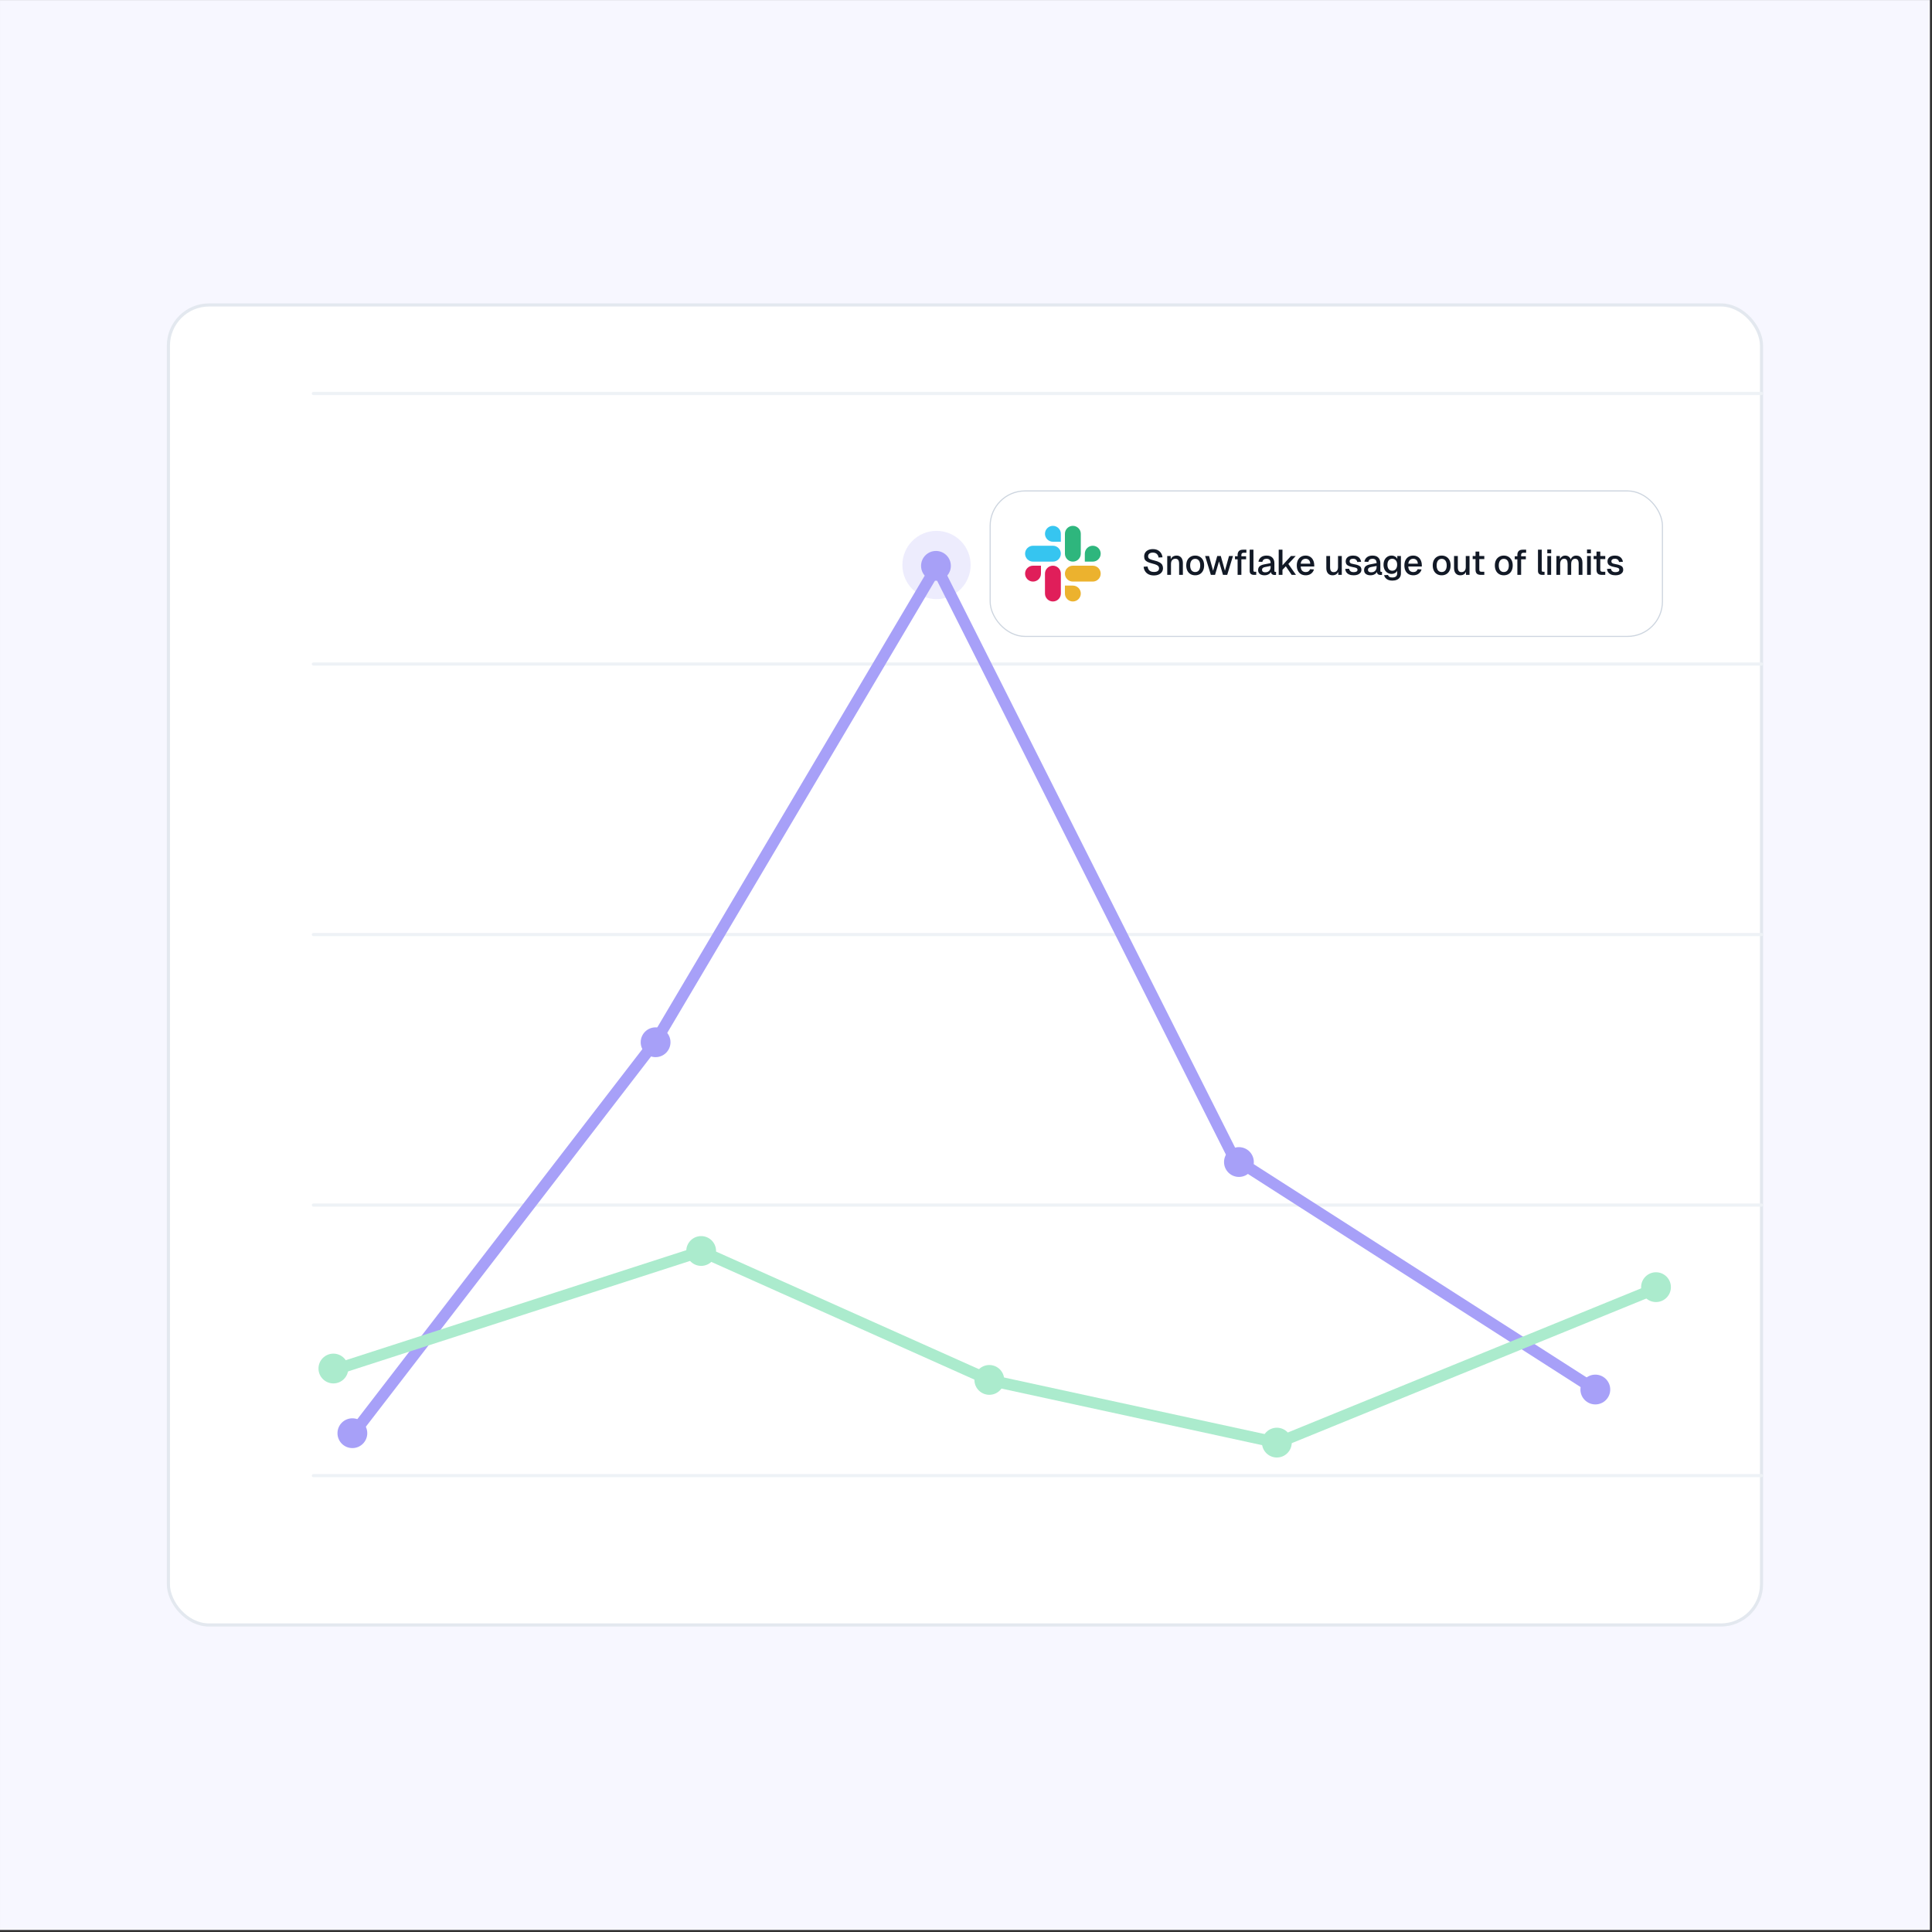 <svg width="517" height="517" viewBox="0 0 517 517" fill="none" xmlns="http://www.w3.org/2000/svg">
<rect x="0" y="0" width="517" height="517" fill="#333333" stroke="none"/>
<g clip-path="url(#clip0_2848_27518)">
<rect width="516.439" height="516.439" transform="translate(0.001 0.014)" fill="#F7F7FF"/>
<rect x="45.063" y="81.601" width="426.316" height="353.241" rx="10.897" fill="white"/>
<rect x="45.063" y="81.601" width="426.316" height="353.241" rx="10.897" stroke="#E3E8EF" stroke-width="0.837"/>
<line x1="83.855" y1="105.297" x2="471.384" y2="105.297" stroke="#EEF2F6" stroke-width="0.837" stroke-linecap="round"/>
<line x1="83.855" y1="177.692" x2="471.384" y2="177.692" stroke="#EEF2F6" stroke-width="0.837" stroke-linecap="round"/>
<line x1="83.855" y1="250.086" x2="471.384" y2="250.086" stroke="#EEF2F6" stroke-width="0.837" stroke-linecap="round"/>
<line x1="83.855" y1="322.48" x2="471.384" y2="322.48" stroke="#EEF2F6" stroke-width="0.837" stroke-linecap="round"/>
<line x1="83.855" y1="394.874" x2="471.384" y2="394.874" stroke="#EEF2F6" stroke-width="0.837" stroke-linecap="round"/>
<g clip-path="url(#clip1_2848_27518)">
<g clip-path="url(#clip2_2848_27518)">
<path d="M93.853 384.552L175.529 278.525L250.61 151.698L330.258 309.978L427.661 372.377" stroke="#A7A0F8" stroke-width="3.044"/>
<circle cx="250.462" cy="151.419" r="3.986" fill="#A7A0F8"/>
<circle opacity="0.2" cx="250.609" cy="151.191" r="9.132" fill="#A7A0F8"/>
<circle cx="175.436" cy="278.904" r="3.986" fill="#A7A0F8"/>
<circle cx="426.909" cy="371.835" r="3.986" fill="#A7A0F8"/>
<circle cx="443.143" cy="344.441" r="3.986" fill="#ABEBCD"/>
<circle cx="341.682" cy="386.041" r="3.986" fill="#ABEBCD"/>
<circle cx="264.741" cy="369.261" r="3.986" fill="#ABEBCD"/>
<circle cx="187.631" cy="334.763" r="3.986" fill="#ABEBCD"/>
<circle cx="89.213" cy="366.216" r="3.986" fill="#ABEBCD"/>
<circle cx="331.536" cy="310.96" r="3.986" fill="#A7A0F8"/>
<circle cx="94.295" cy="383.522" r="3.986" fill="#A7A0F8"/>
<rect x="264.962" y="131.371" width="179.904" height="38.928" rx="9.345" fill="white"/>
<rect x="264.962" y="131.371" width="179.904" height="38.928" rx="9.345" stroke="#CDD5DF" stroke-width="0.297"/>
<path d="M278.559 153.505C278.559 154.675 277.603 155.631 276.433 155.631C275.263 155.631 274.307 154.675 274.307 153.505C274.307 152.335 275.263 151.379 276.433 151.379H278.559V153.505Z" fill="#E01E5A"/>
<path d="M279.632 153.505C279.632 152.335 280.588 151.379 281.758 151.379C282.928 151.379 283.884 152.335 283.884 153.505V158.828C283.884 159.998 282.928 160.954 281.758 160.954C280.588 160.954 279.632 159.998 279.632 158.828V153.505Z" fill="#E01E5A"/>
<path d="M281.758 144.968C280.588 144.968 279.632 144.012 279.632 142.842C279.632 141.672 280.588 140.716 281.758 140.716C282.928 140.716 283.884 141.672 283.884 142.842V144.968H281.758Z" fill="#36C5F0"/>
<path d="M281.756 146.039C282.926 146.039 283.882 146.995 283.882 148.165C283.882 149.335 282.926 150.291 281.756 150.291H276.433C275.263 150.291 274.307 149.335 274.307 148.165C274.307 146.995 275.263 146.039 276.433 146.039H281.756Z" fill="#36C5F0"/>
<path d="M290.294 148.165C290.294 146.995 291.25 146.039 292.42 146.039C293.59 146.039 294.546 146.995 294.546 148.165C294.546 149.335 293.59 150.291 292.42 150.291H290.294V148.165Z" fill="#2EB67D"/>
<path d="M289.222 148.165C289.222 149.335 288.266 150.291 287.096 150.291C285.926 150.291 284.97 149.335 284.97 148.165V142.842C284.97 141.672 285.926 140.716 287.096 140.716C288.266 140.716 289.222 141.672 289.222 142.842V148.165Z" fill="#2EB67D"/>
<path d="M287.096 156.702C288.266 156.702 289.222 157.658 289.222 158.828C289.222 159.998 288.266 160.954 287.096 160.954C285.926 160.954 284.97 159.998 284.97 158.828V156.702H287.096Z" fill="#ECB22E"/>
<path d="M287.096 155.631C285.926 155.631 284.97 154.675 284.97 153.505C284.97 152.335 285.926 151.379 287.096 151.379H292.419C293.589 151.379 294.545 152.335 294.545 153.505C294.545 154.675 293.589 155.631 292.419 155.631H287.096Z" fill="#ECB22E"/>
<path d="M308.768 153.987C308.23 153.987 307.762 153.889 307.363 153.693C306.971 153.496 306.661 153.224 306.433 152.876C306.205 152.528 306.072 152.123 306.034 151.661L307.088 151.595C307.132 151.911 307.224 152.18 307.363 152.402C307.502 152.617 307.689 152.781 307.923 152.895C308.164 153.003 308.452 153.057 308.787 153.057C309.078 153.057 309.325 153.022 309.528 152.952C309.736 152.876 309.895 152.765 310.002 152.62C310.11 152.474 310.164 152.297 310.164 152.088C310.164 151.898 310.116 151.731 310.021 151.585C309.933 151.433 309.759 151.297 309.499 151.177C309.246 151.05 308.873 150.927 308.379 150.807C307.841 150.674 307.411 150.528 307.088 150.37C306.765 150.212 306.531 150.016 306.385 149.781C306.246 149.541 306.177 149.247 306.177 148.899C306.177 148.513 306.268 148.174 306.452 147.883C306.642 147.585 306.911 147.354 307.259 147.19C307.607 147.025 308.024 146.943 308.512 146.943C309.024 146.943 309.461 147.038 309.822 147.228C310.189 147.418 310.477 147.677 310.686 148.006C310.901 148.335 311.034 148.712 311.084 149.136L310.031 149.193C309.999 148.933 309.92 148.706 309.793 148.509C309.667 148.307 309.496 148.152 309.281 148.044C309.066 147.93 308.803 147.873 308.493 147.873C308.1 147.873 307.79 147.965 307.562 148.149C307.341 148.326 307.23 148.563 307.23 148.861C307.23 149.05 307.275 149.212 307.363 149.345C307.458 149.471 307.623 149.582 307.857 149.677C308.097 149.772 308.436 149.873 308.873 149.981C309.455 150.114 309.917 150.278 310.258 150.474C310.607 150.664 310.853 150.889 310.999 151.148C311.145 151.408 311.217 151.702 311.217 152.031C311.217 152.43 311.113 152.778 310.904 153.076C310.701 153.367 310.417 153.591 310.05 153.75C309.683 153.908 309.255 153.987 308.768 153.987ZM312.35 153.835V148.785H313.271L313.309 150.133L313.185 150.066C313.242 149.737 313.35 149.471 313.508 149.269C313.666 149.066 313.859 148.918 314.087 148.823C314.315 148.721 314.562 148.671 314.827 148.671C315.207 148.671 315.52 148.756 315.767 148.927C316.02 149.092 316.21 149.319 316.337 149.611C316.47 149.895 316.536 150.221 316.536 150.588V153.835H315.53V150.892C315.53 150.595 315.498 150.345 315.435 150.142C315.372 149.94 315.267 149.785 315.122 149.677C314.976 149.569 314.786 149.516 314.552 149.516C314.198 149.516 313.91 149.633 313.688 149.867C313.467 150.101 313.356 150.443 313.356 150.892V153.835H312.35ZM319.831 153.949C319.35 153.949 318.929 153.841 318.569 153.626C318.208 153.411 317.929 153.104 317.733 152.705C317.537 152.307 317.439 151.841 317.439 151.31C317.439 150.772 317.537 150.307 317.733 149.914C317.929 149.522 318.208 149.218 318.569 149.003C318.929 148.782 319.35 148.671 319.831 148.671C320.312 148.671 320.733 148.782 321.094 149.003C321.455 149.218 321.733 149.522 321.929 149.914C322.125 150.307 322.223 150.772 322.223 151.31C322.223 151.841 322.125 152.307 321.929 152.705C321.733 153.104 321.455 153.411 321.094 153.626C320.733 153.841 320.312 153.949 319.831 153.949ZM319.831 153.076C320.262 153.076 320.594 152.92 320.828 152.61C321.062 152.294 321.179 151.86 321.179 151.31C321.179 150.759 321.062 150.329 320.828 150.019C320.594 149.702 320.262 149.544 319.831 149.544C319.407 149.544 319.075 149.702 318.834 150.019C318.6 150.329 318.483 150.759 318.483 151.31C318.483 151.86 318.6 152.294 318.834 152.61C319.075 152.92 319.407 153.076 319.831 153.076ZM324.023 153.835L322.485 148.785H323.538L324.621 152.734L325.731 148.785H326.681L327.791 152.734L328.883 148.785H329.937L328.399 153.835H327.269L326.206 150.228L325.143 153.835H324.023ZM331.184 153.835V148.462C331.184 148.044 331.301 147.712 331.535 147.465C331.769 147.218 332.136 147.095 332.636 147.095H333.528V147.921H332.769C332.573 147.921 332.427 147.975 332.332 148.082C332.237 148.183 332.19 148.329 332.19 148.519V153.835H331.184ZM330.481 149.668V148.851H333.452V149.668H330.481ZM335.512 153.835C335.183 153.835 334.917 153.75 334.715 153.579C334.512 153.408 334.411 153.136 334.411 152.762V147.095H335.417V152.667C335.417 152.781 335.446 152.867 335.503 152.924C335.566 152.981 335.655 153.009 335.769 153.009H336.167V153.835H335.512ZM338.396 153.949C337.871 153.949 337.45 153.829 337.134 153.588C336.824 153.348 336.669 153.009 336.669 152.572C336.669 152.136 336.798 151.797 337.058 151.557C337.324 151.31 337.732 151.133 338.282 151.025L340.02 150.693C340.02 150.3 339.928 150.009 339.744 149.819C339.561 149.623 339.289 149.525 338.928 149.525C338.605 149.525 338.352 149.598 338.169 149.743C337.985 149.883 337.858 150.092 337.789 150.37L336.754 150.304C336.849 149.797 337.083 149.399 337.457 149.107C337.836 148.816 338.327 148.671 338.928 148.671C339.611 148.671 340.13 148.854 340.485 149.221C340.846 149.582 341.026 150.092 341.026 150.75V152.715C341.026 152.835 341.045 152.92 341.083 152.971C341.127 153.015 341.197 153.038 341.292 153.038H341.472V153.835C341.44 153.841 341.39 153.848 341.32 153.854C341.251 153.86 341.178 153.863 341.102 153.863C340.887 153.863 340.7 153.829 340.542 153.759C340.39 153.689 340.276 153.575 340.2 153.417C340.124 153.253 340.086 153.034 340.086 152.762L340.191 152.81C340.14 153.031 340.029 153.227 339.858 153.398C339.694 153.569 339.482 153.705 339.222 153.806C338.969 153.901 338.694 153.949 338.396 153.949ZM338.558 153.151C338.861 153.151 339.121 153.095 339.336 152.981C339.551 152.86 339.719 152.696 339.839 152.487C339.96 152.278 340.02 152.041 340.02 151.775V151.452L338.539 151.737C338.235 151.794 338.02 151.886 337.893 152.012C337.773 152.133 337.713 152.288 337.713 152.477C337.713 152.693 337.786 152.86 337.931 152.981C338.083 153.095 338.292 153.151 338.558 153.151ZM342.18 153.835V147.095H343.187V151.281L345.455 148.785H346.728L344.753 150.911L346.803 153.835H345.645L344.079 151.538L343.187 152.487V153.835H342.18ZM349.412 153.949C348.918 153.949 348.491 153.841 348.13 153.626C347.776 153.411 347.5 153.104 347.304 152.705C347.114 152.307 347.019 151.841 347.019 151.31C347.019 150.778 347.114 150.316 347.304 149.924C347.5 149.525 347.776 149.218 348.13 149.003C348.484 148.782 348.902 148.671 349.383 148.671C349.839 148.671 350.241 148.778 350.589 148.994C350.937 149.202 351.206 149.506 351.396 149.905C351.592 150.304 351.69 150.785 351.69 151.348V151.604H348.064C348.089 152.098 348.219 152.468 348.453 152.715C348.693 152.962 349.016 153.085 349.421 153.085C349.718 153.085 349.965 153.015 350.162 152.876C350.358 152.737 350.494 152.55 350.57 152.316L351.614 152.383C351.481 152.851 351.218 153.231 350.826 153.522C350.44 153.806 349.968 153.949 349.412 153.949ZM348.064 150.845H350.627C350.595 150.395 350.465 150.063 350.237 149.848C350.016 149.633 349.731 149.525 349.383 149.525C349.022 149.525 348.725 149.639 348.491 149.867C348.263 150.088 348.121 150.414 348.064 150.845ZM356.582 153.949C356.076 153.949 355.671 153.781 355.367 153.446C355.069 153.104 354.921 152.633 354.921 152.031V148.785H355.927V151.775C355.927 152.231 356.006 152.566 356.164 152.781C356.322 152.996 356.563 153.104 356.886 153.104C357.253 153.104 357.538 152.987 357.74 152.753C357.949 152.512 358.053 152.177 358.053 151.747V148.785H359.06V153.835H358.12L358.101 152.515L358.243 152.572C358.155 153.015 357.968 153.357 357.683 153.598C357.398 153.832 357.031 153.949 356.582 153.949ZM362.241 153.949C361.767 153.949 361.365 153.876 361.036 153.731C360.713 153.585 360.463 153.386 360.286 153.132C360.109 152.873 360.007 152.576 359.982 152.24L361.017 152.193C361.067 152.471 361.188 152.693 361.378 152.857C361.567 153.022 361.855 153.104 362.241 153.104C362.558 153.104 362.808 153.053 362.991 152.952C363.175 152.851 363.267 152.689 363.267 152.468C363.267 152.348 363.235 152.246 363.172 152.164C363.115 152.076 363.001 152.003 362.83 151.946C362.659 151.883 362.406 151.822 362.071 151.765C361.571 151.671 361.178 151.56 360.893 151.433C360.609 151.307 360.406 151.145 360.286 150.949C360.166 150.753 360.105 150.516 360.105 150.237C360.105 149.775 360.276 149.399 360.618 149.107C360.966 148.816 361.466 148.671 362.118 148.671C362.555 148.671 362.922 148.747 363.219 148.899C363.517 149.044 363.748 149.244 363.912 149.497C364.083 149.743 364.191 150.022 364.235 150.332L363.2 150.389C363.169 150.212 363.105 150.06 363.01 149.933C362.922 149.8 362.802 149.699 362.65 149.63C362.498 149.554 362.317 149.516 362.109 149.516C361.786 149.516 361.545 149.579 361.387 149.706C361.229 149.832 361.15 149.997 361.15 150.199C361.15 150.351 361.185 150.474 361.254 150.569C361.33 150.664 361.45 150.743 361.615 150.807C361.779 150.864 361.998 150.914 362.27 150.959C362.795 151.047 363.207 151.158 363.504 151.291C363.801 151.417 364.01 151.576 364.131 151.765C364.251 151.955 364.311 152.186 364.311 152.458C364.311 152.775 364.222 153.044 364.045 153.265C363.868 153.487 363.624 153.658 363.314 153.778C363.004 153.892 362.646 153.949 362.241 153.949ZM366.751 153.949C366.225 153.949 365.805 153.829 365.488 153.588C365.178 153.348 365.023 153.009 365.023 152.572C365.023 152.136 365.153 151.797 365.412 151.557C365.678 151.31 366.086 151.133 366.637 151.025L368.374 150.693C368.374 150.3 368.282 150.009 368.099 149.819C367.915 149.623 367.643 149.525 367.282 149.525C366.96 149.525 366.706 149.598 366.523 149.743C366.339 149.883 366.213 150.092 366.143 150.37L365.108 150.304C365.203 149.797 365.438 149.399 365.811 149.107C366.191 148.816 366.681 148.671 367.282 148.671C367.966 148.671 368.485 148.854 368.839 149.221C369.2 149.582 369.38 150.092 369.38 150.75V152.715C369.38 152.835 369.399 152.92 369.437 152.971C369.482 153.015 369.551 153.038 369.646 153.038H369.826V153.835C369.795 153.841 369.744 153.848 369.675 153.854C369.605 153.86 369.532 153.863 369.456 153.863C369.241 153.863 369.054 153.829 368.896 153.759C368.744 153.689 368.63 153.575 368.554 153.417C368.478 153.253 368.44 153.034 368.44 152.762L368.545 152.81C368.494 153.031 368.384 153.227 368.213 153.398C368.048 153.569 367.836 153.705 367.577 153.806C367.323 153.901 367.048 153.949 366.751 153.949ZM366.912 153.151C367.216 153.151 367.475 153.095 367.691 152.981C367.906 152.86 368.073 152.696 368.194 152.487C368.314 152.278 368.374 152.041 368.374 151.775V151.452L366.893 151.737C366.589 151.794 366.374 151.886 366.248 152.012C366.127 152.133 366.067 152.288 366.067 152.477C366.067 152.693 366.14 152.86 366.286 152.981C366.437 153.095 366.646 153.151 366.912 153.151ZM372.576 155.373C372.177 155.373 371.826 155.313 371.522 155.192C371.218 155.072 370.968 154.901 370.772 154.68C370.576 154.465 370.443 154.212 370.373 153.92L371.417 153.854C371.487 154.063 371.607 154.227 371.778 154.348C371.955 154.474 372.221 154.537 372.576 154.537C372.993 154.537 373.313 154.449 373.534 154.272C373.762 154.094 373.876 153.825 373.876 153.465V152.734C373.756 152.993 373.563 153.199 373.297 153.351C373.031 153.503 372.734 153.579 372.405 153.579C371.981 153.579 371.604 153.474 371.275 153.265C370.946 153.057 370.69 152.769 370.506 152.402C370.323 152.034 370.231 151.61 370.231 151.129C370.231 150.642 370.319 150.215 370.497 149.848C370.68 149.481 370.933 149.193 371.256 148.984C371.585 148.775 371.955 148.671 372.367 148.671C372.727 148.671 373.044 148.753 373.316 148.918C373.595 149.082 373.794 149.304 373.914 149.582V148.785H374.882V153.436C374.882 153.854 374.787 154.205 374.598 154.49C374.414 154.781 374.148 154.999 373.8 155.145C373.458 155.297 373.05 155.373 372.576 155.373ZM372.566 152.724C372.958 152.724 373.272 152.582 373.506 152.297C373.746 152.012 373.87 151.62 373.876 151.12C373.882 150.791 373.832 150.509 373.724 150.275C373.617 150.035 373.462 149.851 373.259 149.724C373.063 149.592 372.832 149.525 372.566 149.525C372.155 149.525 371.835 149.671 371.607 149.962C371.386 150.247 371.275 150.633 371.275 151.12C371.275 151.614 371.389 152.006 371.617 152.297C371.851 152.582 372.167 152.724 372.566 152.724ZM378.202 153.949C377.708 153.949 377.281 153.841 376.92 153.626C376.566 153.411 376.29 153.104 376.094 152.705C375.904 152.307 375.809 151.841 375.809 151.31C375.809 150.778 375.904 150.316 376.094 149.924C376.29 149.525 376.566 149.218 376.92 149.003C377.275 148.782 377.692 148.671 378.173 148.671C378.629 148.671 379.031 148.778 379.379 148.994C379.727 149.202 379.996 149.506 380.186 149.905C380.382 150.304 380.48 150.785 380.48 151.348V151.604H376.854C376.879 152.098 377.009 152.468 377.243 152.715C377.483 152.962 377.806 153.085 378.211 153.085C378.509 153.085 378.755 153.015 378.952 152.876C379.148 152.737 379.284 152.55 379.36 152.316L380.404 152.383C380.271 152.851 380.009 153.231 379.616 153.522C379.23 153.806 378.759 153.949 378.202 153.949ZM376.854 150.845H379.417C379.385 150.395 379.255 150.063 379.028 149.848C378.806 149.633 378.521 149.525 378.173 149.525C377.812 149.525 377.515 149.639 377.281 149.867C377.053 150.088 376.911 150.414 376.854 150.845ZM385.79 153.949C385.309 153.949 384.888 153.841 384.527 153.626C384.166 153.411 383.888 153.104 383.692 152.705C383.496 152.307 383.398 151.841 383.398 151.31C383.398 150.772 383.496 150.307 383.692 149.914C383.888 149.522 384.166 149.218 384.527 149.003C384.888 148.782 385.309 148.671 385.79 148.671C386.271 148.671 386.692 148.782 387.052 149.003C387.413 149.218 387.692 149.522 387.888 149.914C388.084 150.307 388.182 150.772 388.182 151.31C388.182 151.841 388.084 152.307 387.888 152.705C387.692 153.104 387.413 153.411 387.052 153.626C386.692 153.841 386.271 153.949 385.79 153.949ZM385.79 153.076C386.22 153.076 386.552 152.92 386.787 152.61C387.021 152.294 387.138 151.86 387.138 151.31C387.138 150.759 387.021 150.329 386.787 150.019C386.552 149.702 386.22 149.544 385.79 149.544C385.366 149.544 385.033 149.702 384.793 150.019C384.559 150.329 384.442 150.759 384.442 151.31C384.442 151.86 384.559 152.294 384.793 152.61C385.033 152.92 385.366 153.076 385.79 153.076ZM390.765 153.949C390.259 153.949 389.854 153.781 389.55 153.446C389.253 153.104 389.104 152.633 389.104 152.031V148.785H390.11V151.775C390.11 152.231 390.189 152.566 390.348 152.781C390.506 152.996 390.746 153.104 391.069 153.104C391.436 153.104 391.721 152.987 391.923 152.753C392.132 152.512 392.237 152.177 392.237 151.747V148.785H393.243V153.835H392.303L392.284 152.515L392.427 152.572C392.338 153.015 392.151 153.357 391.866 153.598C391.582 153.832 391.215 153.949 390.765 153.949ZM396.258 153.835C395.777 153.835 395.422 153.724 395.194 153.503C394.967 153.281 394.853 152.936 394.853 152.468V147.598H395.859V152.392C395.859 152.626 395.91 152.788 396.011 152.876C396.112 152.965 396.267 153.009 396.476 153.009H397.197V153.835H396.258ZM394.084 149.611V148.785H397.197V149.611H394.084ZM402.412 153.949C401.931 153.949 401.51 153.841 401.15 153.626C400.789 153.411 400.51 153.104 400.314 152.705C400.118 152.307 400.02 151.841 400.02 151.31C400.02 150.772 400.118 150.307 400.314 149.914C400.51 149.522 400.789 149.218 401.15 149.003C401.51 148.782 401.931 148.671 402.412 148.671C402.893 148.671 403.314 148.782 403.675 149.003C404.035 149.218 404.314 149.522 404.51 149.914C404.706 150.307 404.804 150.772 404.804 151.31C404.804 151.841 404.706 152.307 404.51 152.705C404.314 153.104 404.035 153.411 403.675 153.626C403.314 153.841 402.893 153.949 402.412 153.949ZM402.412 153.076C402.843 153.076 403.175 152.92 403.409 152.61C403.643 152.294 403.76 151.86 403.76 151.31C403.76 150.759 403.643 150.329 403.409 150.019C403.175 149.702 402.843 149.544 402.412 149.544C401.988 149.544 401.656 149.702 401.415 150.019C401.181 150.329 401.064 150.759 401.064 151.31C401.064 151.86 401.181 152.294 401.415 152.61C401.656 152.92 401.988 153.076 402.412 153.076ZM406.044 153.835V148.462C406.044 148.044 406.161 147.712 406.396 147.465C406.63 147.218 406.997 147.095 407.497 147.095H408.389V147.921H407.63C407.433 147.921 407.288 147.975 407.193 148.082C407.098 148.183 407.051 148.329 407.051 148.519V153.835H406.044ZM405.342 149.668V148.851H408.313V149.668H405.342ZM412.664 153.835C412.334 153.835 412.069 153.75 411.866 153.579C411.664 153.408 411.562 153.136 411.562 152.762V147.095H412.569V152.667C412.569 152.781 412.597 152.867 412.654 152.924C412.717 152.981 412.806 153.009 412.92 153.009H413.319V153.835H412.664ZM414.072 153.835V148.785H415.079V153.835H414.072ZM414.053 148.054V147.047H415.098V148.054H414.053ZM416.49 153.835V148.785H417.411L417.439 150.038L417.325 150C417.382 149.721 417.48 149.484 417.62 149.288C417.765 149.092 417.942 148.94 418.151 148.832C418.36 148.725 418.588 148.671 418.835 148.671C419.265 148.671 419.616 148.794 419.888 149.041C420.16 149.281 420.331 149.614 420.401 150.038H420.24C420.297 149.74 420.391 149.493 420.524 149.297C420.664 149.095 420.841 148.94 421.056 148.832C421.271 148.725 421.515 148.671 421.787 148.671C422.141 148.671 422.442 148.747 422.689 148.899C422.942 149.044 423.132 149.259 423.258 149.544C423.391 149.829 423.458 150.177 423.458 150.588V153.835H422.451V150.835C422.451 150.398 422.372 150.069 422.214 149.848C422.056 149.626 421.815 149.516 421.493 149.516C421.284 149.516 421.1 149.569 420.942 149.677C420.784 149.785 420.66 149.94 420.572 150.142C420.49 150.345 420.448 150.588 420.448 150.873V153.835H419.49V150.873C419.49 150.443 419.417 150.111 419.271 149.876C419.132 149.636 418.892 149.516 418.55 149.516C418.335 149.516 418.148 149.569 417.99 149.677C417.838 149.785 417.718 149.943 417.629 150.152C417.54 150.354 417.496 150.595 417.496 150.873V153.835H416.49ZM424.701 153.835V148.785H425.708V153.835H424.701ZM424.682 148.054V147.047H425.727V148.054H424.682ZM428.629 153.835C428.148 153.835 427.793 153.724 427.566 153.503C427.338 153.281 427.224 152.936 427.224 152.468V147.598H428.23V152.392C428.23 152.626 428.281 152.788 428.382 152.876C428.483 152.965 428.638 153.009 428.847 153.009H429.569V153.835H428.629ZM426.455 149.611V148.785H429.569V149.611H426.455ZM432.298 153.949C431.823 153.949 431.421 153.876 431.092 153.731C430.77 153.585 430.52 153.386 430.342 153.132C430.165 152.873 430.064 152.576 430.039 152.24L431.073 152.193C431.124 152.471 431.244 152.693 431.434 152.857C431.624 153.022 431.912 153.104 432.298 153.104C432.614 153.104 432.864 153.053 433.048 152.952C433.231 152.851 433.323 152.689 433.323 152.468C433.323 152.348 433.292 152.246 433.228 152.164C433.171 152.076 433.057 152.003 432.886 151.946C432.716 151.883 432.462 151.822 432.127 151.765C431.627 151.671 431.235 151.56 430.95 151.433C430.665 151.307 430.463 151.145 430.342 150.949C430.222 150.753 430.162 150.516 430.162 150.237C430.162 149.775 430.333 149.399 430.675 149.107C431.023 148.816 431.523 148.671 432.174 148.671C432.611 148.671 432.978 148.747 433.276 148.899C433.573 149.044 433.804 149.244 433.969 149.497C434.14 149.743 434.247 150.022 434.291 150.332L433.257 150.389C433.225 150.212 433.162 150.06 433.067 149.933C432.978 149.8 432.858 149.699 432.706 149.63C432.554 149.554 432.374 149.516 432.165 149.516C431.842 149.516 431.602 149.579 431.444 149.706C431.285 149.832 431.206 149.997 431.206 150.199C431.206 150.351 431.241 150.474 431.311 150.569C431.387 150.664 431.507 150.743 431.671 150.807C431.836 150.864 432.054 150.914 432.326 150.959C432.852 151.047 433.263 151.158 433.56 151.291C433.858 151.417 434.067 151.576 434.187 151.765C434.307 151.955 434.367 152.186 434.367 152.458C434.367 152.775 434.279 153.044 434.102 153.265C433.924 153.487 433.681 153.658 433.371 153.778C433.061 153.892 432.703 153.949 432.298 153.949Z" fill="#121926"/>
</g>
</g>
<path d="M88.779 366.796L187.704 334.836L264.815 369.333L341.926 386.074L443.894 344.475" stroke="#ABEBCD" stroke-width="3.044"/>
</g>
<defs>
<clipPath id="clip0_2848_27518">
<rect width="516.439" height="516.439" fill="white" transform="translate(0 0.014)"/>
</clipPath>
<clipPath id="clip1_2848_27518">
<rect width="387.224" height="294.071" fill="white" transform="translate(84.817 97.923)"/>
</clipPath>
<clipPath id="clip2_2848_27518">
<rect width="387.294" height="294.071" fill="white" transform="translate(84.817 97.923)"/>
</clipPath>
</defs>
</svg>
